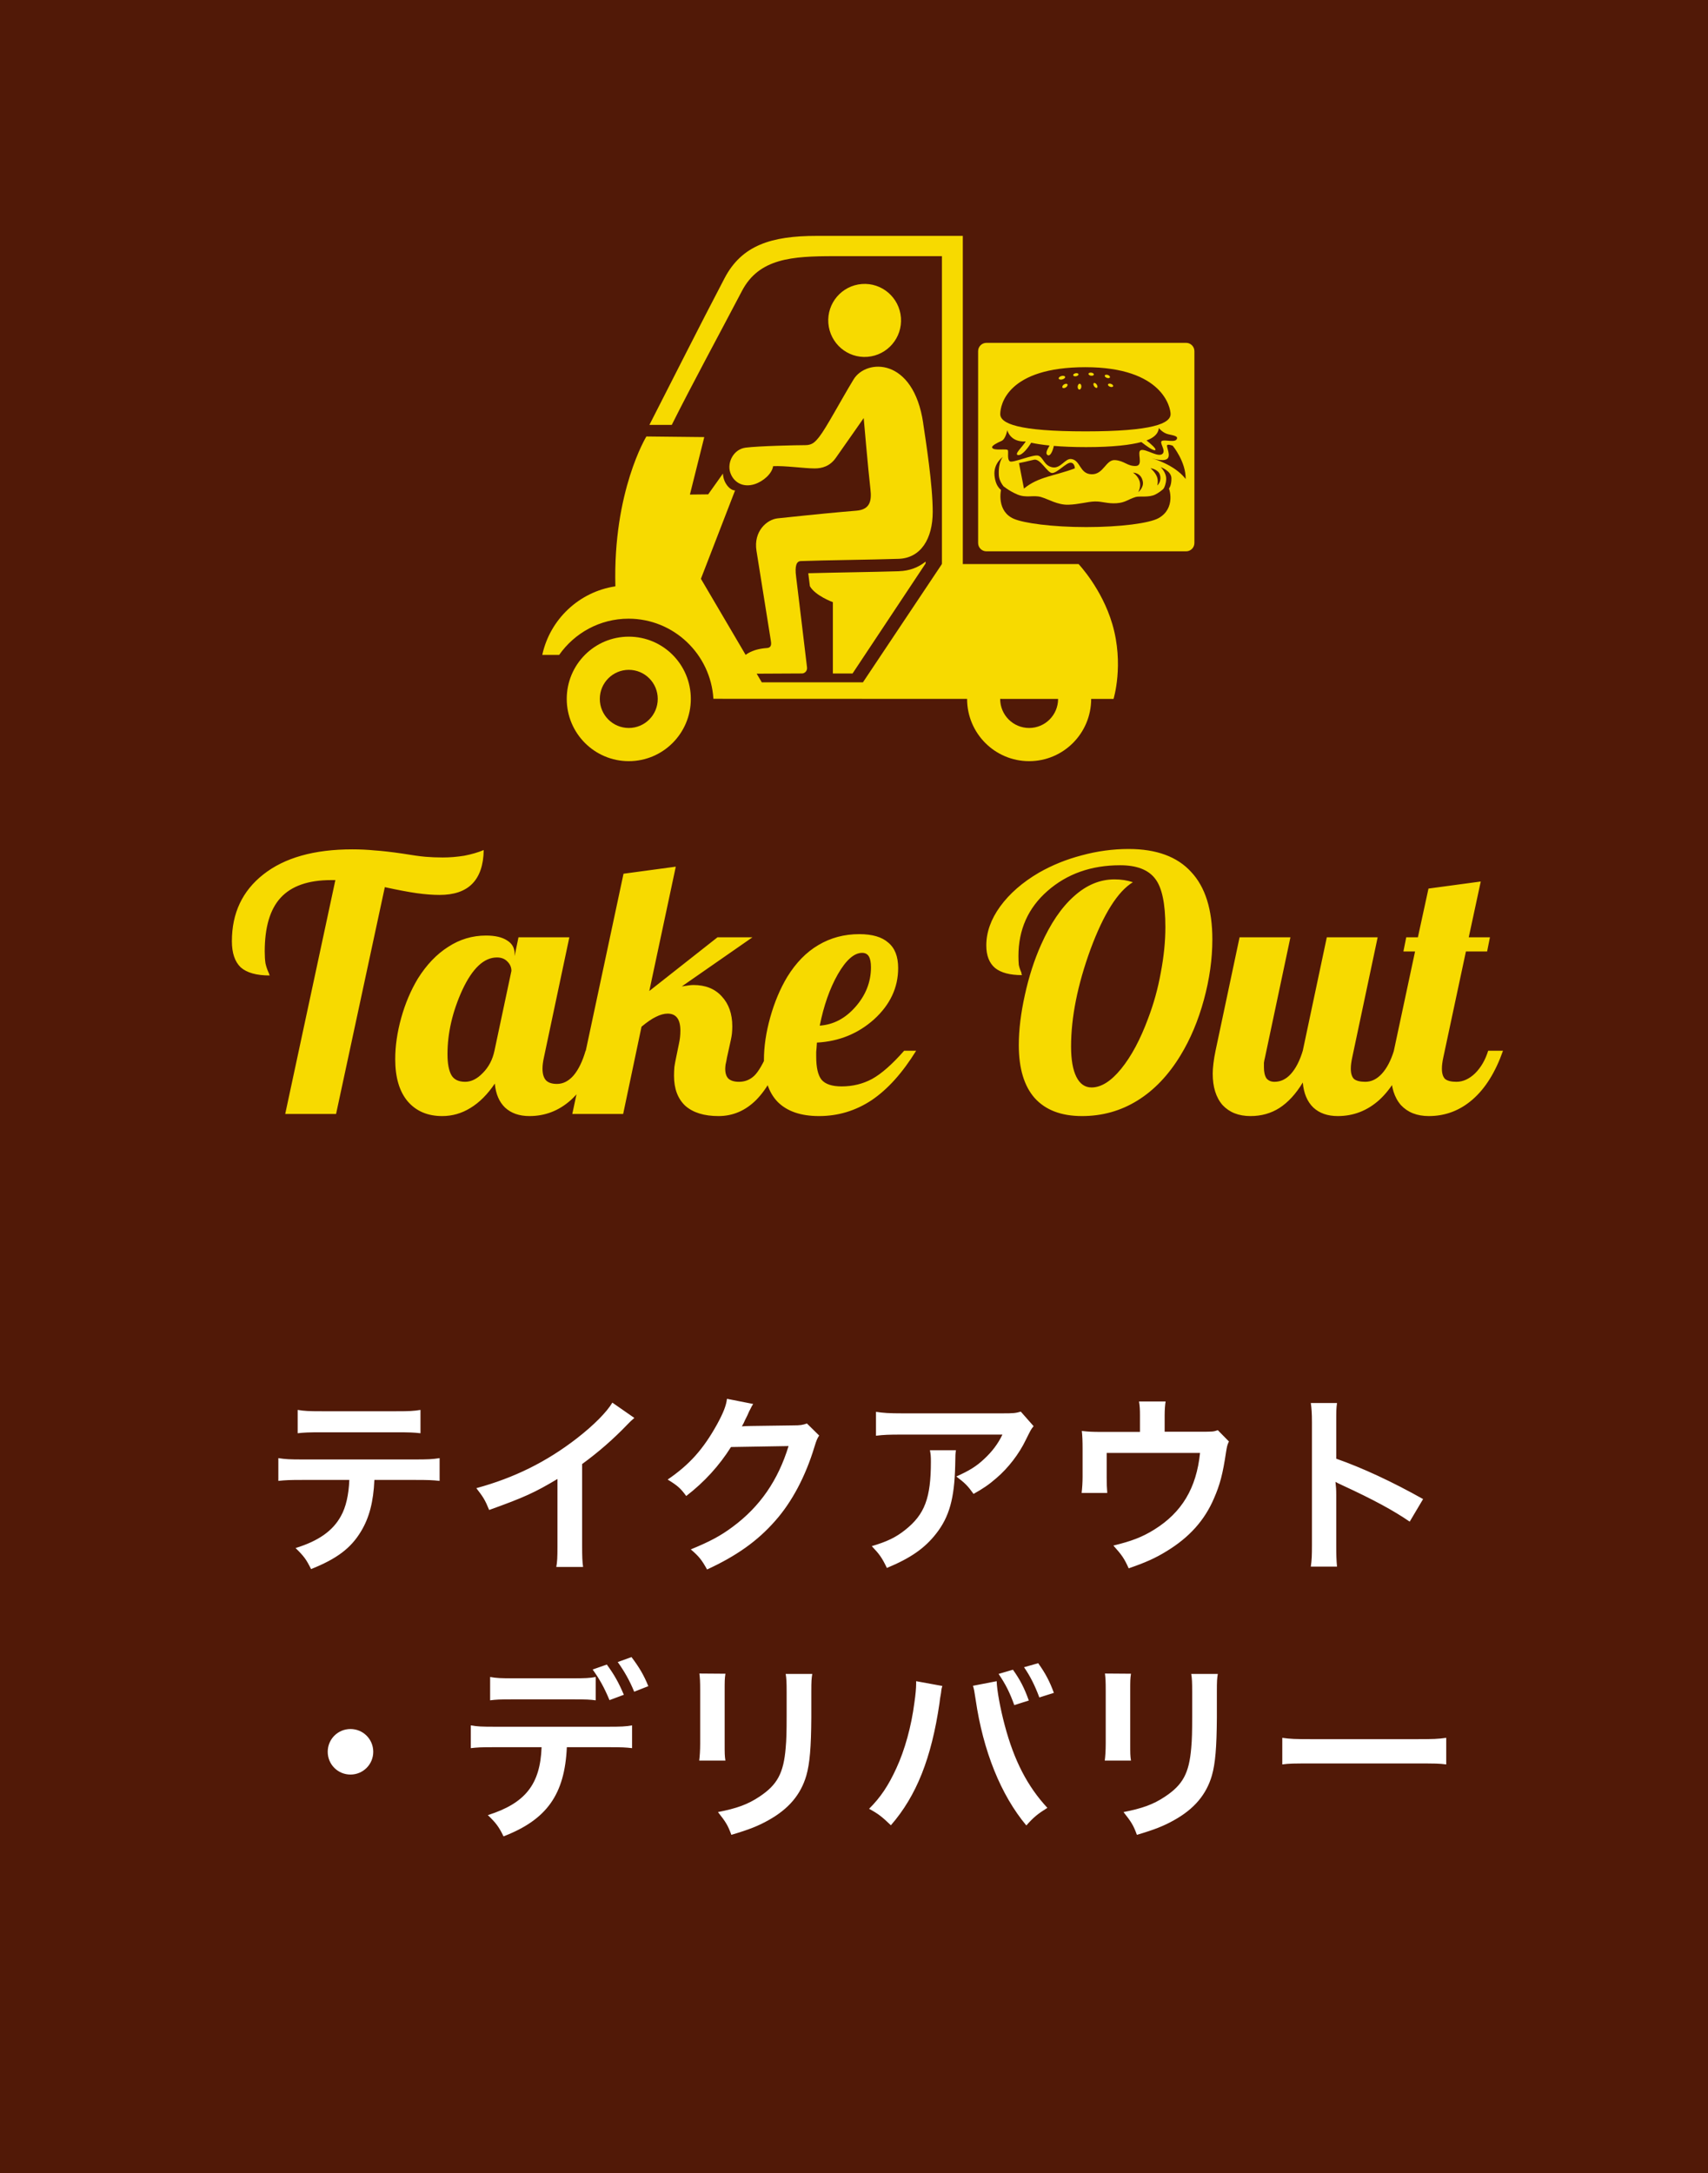 <svg width="250" height="318" viewBox="0 0 250 318" fill="none" xmlns="http://www.w3.org/2000/svg">
<rect width="250" height="318" fill="#511907"/>
<mask id="mask0_196_4737" style="mask-type:alpha" maskUnits="userSpaceOnUse" x="0" y="24" width="250" height="156">
<rect y="24" width="250" height="156" fill="#FCF3DE"/>
</mask>
<g mask="url(#mask0_196_4737)">
<path d="M101.116 102.28C101.116 107.313 97.052 111.389 92.035 111.389C87.018 111.389 82.954 107.313 82.954 102.28C82.954 97.246 87.018 93.17 92.035 93.17C97.052 93.17 101.116 97.246 101.116 102.28ZM92.035 98.026C89.696 98.026 87.795 99.927 87.795 102.28C87.795 104.632 89.69 106.533 92.035 106.533C94.379 106.533 96.275 104.632 96.275 102.28C96.275 99.927 94.379 98.026 92.035 98.026Z" fill="#F7DA00"/>
<path d="M159.714 102.28C159.714 107.313 155.651 111.389 150.634 111.389C145.616 111.389 141.553 107.313 141.553 102.28C141.553 97.246 145.616 93.17 150.634 93.17C155.651 93.17 159.714 97.246 159.714 102.28ZM150.634 98.026C148.295 98.026 146.394 99.927 146.394 102.28C146.394 104.632 148.289 106.533 150.634 106.533C152.978 106.533 154.873 104.632 154.873 102.28C154.873 99.927 152.978 98.026 150.634 98.026Z" fill="#F7DA00"/>
<path d="M119.545 34.52C112.869 34.52 108.575 35.903 106.054 40.71C102.318 47.834 98.467 55.517 95.054 62.177H98.328C101.298 56.236 105.167 49.131 108.599 42.581C111.102 37.798 115.943 37.487 122.09 37.487H137.87V84.114H140.926V34.52H119.551H119.545Z" fill="#F7DA00"/>
<path d="M173.611 50.174H144.382C143.711 50.174 143.167 50.719 143.167 51.392V79.465C143.167 80.138 143.711 80.683 144.382 80.683H173.611C174.281 80.683 174.825 80.138 174.825 79.465V51.392C174.825 50.719 174.281 50.174 173.611 50.174Z" fill="#F7DA00"/>
<path d="M162.812 91.338C161.287 86.128 157.867 82.545 157.867 82.545H137.865L126.306 99.856H111.503L102.593 84.702L107.592 71.772C106.838 71.772 105.854 70.651 105.818 69.304L103.655 72.345L100.983 72.375L103.085 63.966L94.611 63.875C94.611 63.875 89.703 71.888 90.074 85.805C84.759 86.603 80.501 90.631 79.371 95.841H81.843C84.091 92.642 87.796 90.54 91.999 90.54C98.608 90.54 104.02 95.731 104.421 102.263L162.988 102.282C162.988 102.282 164.549 97.254 162.812 91.332V91.338Z" fill="#F7DA00"/>
<path d="M131.597 83.595C129.653 83.656 127.047 83.705 124.526 83.754C122.321 83.796 120.056 83.839 118.312 83.888V83.949C118.319 84.01 118.325 84.071 118.337 84.144C118.379 84.448 118.446 85.033 118.543 85.783C119.321 87.178 121.908 88.123 121.908 88.123V98.561H124.788L135.478 82.462V82.182C134.421 83.047 133.109 83.54 131.603 83.589L131.597 83.595Z" fill="#F7DA00"/>
<path d="M135.131 61.934C133.703 52.258 126.791 52.483 124.944 55.517C123.025 58.674 120.978 62.561 119.927 63.908C119.283 64.731 118.846 65.145 117.862 65.145C116.629 65.145 111.071 65.261 109.133 65.511C107.354 65.742 106.412 67.686 106.88 69.13C107.348 70.574 108.739 71.403 110.452 70.855C111.739 70.44 112.997 69.313 113.161 68.222C114.843 68.125 117.728 68.551 119.241 68.551C120.322 68.551 121.476 68.234 122.339 67.004C124.556 63.859 126.42 61.178 126.42 61.178C126.42 61.178 127.058 68.6 127.404 71.58C127.605 73.298 127.356 74.572 125.339 74.736C122.6 74.961 119.927 75.211 113.823 75.857C112.225 76.028 110.275 77.764 110.725 80.598C111.332 84.4 112.523 91.852 112.833 93.79C112.887 94.137 112.984 94.783 112.262 94.832C107.578 95.149 107.67 98.604 107.67 98.604C107.67 98.604 117.072 98.555 117.406 98.555C117.74 98.555 118.19 98.226 118.123 97.665C117.783 94.814 116.726 85.96 116.526 84.394C116.307 82.724 116.611 82.127 117.23 82.109C120.771 81.975 127.532 81.914 131.535 81.78C134.778 81.67 136.522 78.849 136.522 74.9C136.522 70.952 135.532 64.682 135.125 61.934H135.131Z" fill="#F7DA00"/>
<path d="M131.87 46.48C132.095 49.423 129.902 51.989 126.968 52.22C124.034 52.452 121.477 50.246 121.246 47.303C121.015 44.36 123.214 41.794 126.148 41.563C129.082 41.337 131.639 43.537 131.87 46.48Z" fill="#F7DA00"/>
<path d="M169.603 62.637C169.603 62.637 169.706 63.78 167.812 64.454C168.482 64.985 169.32 65.715 169.094 65.866C168.837 66.038 167.709 65.198 167.059 64.689C165.506 65.102 163 65.432 158.967 65.432C157.112 65.432 155.553 65.363 154.246 65.253C154.142 65.832 153.762 66.864 153.337 66.596C152.899 66.32 153.434 65.584 153.621 65.198C152.551 65.088 151.669 64.95 150.941 64.792C150.516 65.46 149.646 66.665 149.021 66.596C148.364 66.513 149.672 65.384 150.142 64.599C147.842 64.751 147.436 62.953 147.436 62.953C147.436 62.953 147.198 64.275 146.586 64.53C145.948 64.799 145.156 65.226 145.214 65.474C145.349 66.059 147.436 65.57 147.533 65.907C147.623 66.245 147.398 67.216 147.804 67.511C148.209 67.801 151.256 66.444 151.984 66.685C152.712 66.926 152.803 68.145 154.027 68.386C155.25 68.627 155.882 67.064 156.797 67.174C158.169 67.332 158.001 69.357 159.773 69.405C161.544 69.453 161.853 67.229 163.213 67.332C164.578 67.429 165.016 68.241 166.247 68.193C167.471 68.145 166.292 66.059 167.02 65.866C167.748 65.673 169.429 66.933 170.106 66.451C170.782 65.969 169.558 64.702 170.106 64.51C170.653 64.317 172.103 64.847 172.283 64.172C172.38 63.814 171.748 63.718 171.014 63.553C170.196 63.373 169.616 62.644 169.616 62.644L169.603 62.637Z" fill="#511907"/>
<path d="M146.702 71.019C146.335 71.928 145.942 74.855 148.389 75.922C149.852 76.555 153.981 77.134 158.993 77.134C164.005 77.134 168.237 76.569 169.577 75.826C172.096 74.421 171.258 71.446 170.859 71.019C170.492 71.329 170.028 71.894 169.1 72.369C168.173 72.844 166.762 72.562 166.221 72.734C165.048 73.099 164.752 73.546 163.438 73.643C162.124 73.739 161.318 73.354 160.223 73.388C159.128 73.422 157.904 73.822 156.345 73.863C154.786 73.898 153.466 73.051 152.371 72.734C151.275 72.417 150.219 72.913 148.924 72.369C147.629 71.825 146.702 71.019 146.702 71.019Z" fill="#511907"/>
<path d="M149.149 67.762L149.877 71.501C151.965 69.752 154.425 69.642 157.324 68.54C157.324 68.54 157.324 67.714 156.686 67.714C156.049 67.714 154.735 69.222 154.007 69.222C153.279 69.222 152.28 67.039 151.327 67.28C150.373 67.521 149.149 67.769 149.149 67.769V67.762Z" fill="#511907"/>
<path d="M168.649 67.087C168.649 67.087 171.909 67.962 173.545 70.096C173.59 67.569 171.651 65.228 171.651 65.228C171.651 65.228 170.911 64.939 170.82 65.18C170.73 65.421 171.419 66.722 170.833 67.156C170.241 67.59 168.656 67.08 168.656 67.08L168.649 67.087Z" fill="#511907"/>
<path d="M146.837 66.837C146.837 66.837 145.381 67.76 145.568 69.605C145.749 71.45 146.747 71.836 146.747 71.836L146.837 71.106C146.837 71.106 146.238 70.376 146.2 69.55C146.097 67.429 146.837 66.83 146.837 66.83V66.837Z" fill="#511907"/>
<path d="M169.887 68.359C169.887 68.359 170.75 69.158 170.692 70.177C170.615 71.444 169.925 72.064 169.925 72.064C169.925 72.064 171.51 72.257 171.459 69.971C171.433 68.903 169.887 68.359 169.887 68.359Z" fill="#511907"/>
<path d="M165.835 69.17C165.835 69.17 166.718 69.714 166.859 70.678C166.962 71.387 166.608 72.027 166.608 72.027C166.608 72.027 167.433 71.373 167.278 70.485C167.04 69.142 165.841 69.17 165.841 69.17H165.835Z" fill="#511907"/>
<path d="M168.398 68.519C168.398 68.519 169.107 69.105 169.358 69.807C169.564 70.379 169.397 71.046 169.397 71.046C169.397 71.046 170.093 70.441 169.764 69.442C169.506 68.664 168.398 68.519 168.398 68.519Z" fill="#511907"/>
<path d="M158.872 53.736C170.249 53.736 171.338 59.72 171.338 60.594C171.338 61.964 168.748 63.128 158.872 63.128C148.997 63.128 146.407 61.978 146.407 60.594C146.407 59.21 147.496 53.736 158.872 53.736ZM155.903 55.155C155.87 55.017 155.632 54.955 155.374 55.024C155.117 55.093 154.93 55.258 154.962 55.396C154.994 55.533 155.233 55.595 155.49 55.526C155.748 55.458 155.935 55.292 155.903 55.155ZM156.244 56.249C156.18 56.126 155.961 56.126 155.754 56.249C155.548 56.373 155.439 56.58 155.503 56.704C155.568 56.828 155.787 56.828 155.993 56.704C156.199 56.58 156.308 56.373 156.244 56.249ZM158.041 56.153C157.893 56.146 157.758 56.332 157.739 56.566C157.719 56.8 157.829 57 157.977 57.014C158.125 57.028 158.26 56.835 158.28 56.601C158.299 56.367 158.19 56.167 158.041 56.153ZM160.116 56.057C160.006 56.119 160.013 56.318 160.135 56.511C160.257 56.704 160.444 56.807 160.56 56.752C160.67 56.69 160.663 56.49 160.541 56.298C160.418 56.105 160.232 56.002 160.116 56.057ZM159.323 54.707C159.31 54.831 159.471 54.955 159.69 54.983C159.91 55.01 160.096 54.934 160.109 54.81C160.122 54.687 159.961 54.563 159.742 54.535C159.523 54.508 159.336 54.583 159.323 54.707ZM157.088 54.914C157.107 55.038 157.301 55.1 157.513 55.058C157.726 55.017 157.887 54.879 157.861 54.762C157.835 54.645 157.648 54.576 157.436 54.618C157.223 54.659 157.062 54.797 157.088 54.914ZM161.707 54.955C161.668 55.072 161.81 55.23 162.016 55.299C162.222 55.375 162.422 55.334 162.461 55.217C162.499 55.1 162.357 54.941 162.151 54.872C161.945 54.804 161.745 54.838 161.707 54.955ZM162.177 56.256C162.138 56.373 162.28 56.532 162.486 56.601C162.692 56.676 162.892 56.635 162.931 56.518C162.969 56.401 162.828 56.243 162.622 56.174C162.415 56.098 162.216 56.139 162.177 56.256Z" fill="#511907"/>
<path d="M64.804 125.485C65.838 125.485 66.889 125.399 67.958 125.227C69.026 125.02 69.974 124.744 70.801 124.399C70.767 126.605 70.198 128.26 69.095 129.362C68.027 130.431 66.441 130.965 64.339 130.965C63.339 130.965 62.219 130.879 60.978 130.707C59.772 130.534 58.221 130.241 56.326 129.828L49.191 163.018H41.747L49.088 128.794H48.468C45.125 128.794 42.66 129.655 41.075 131.379C39.524 133.067 38.748 135.687 38.748 139.237C38.748 139.892 38.783 140.46 38.852 140.943C38.955 141.425 39.11 141.89 39.317 142.339C39.386 142.476 39.421 142.58 39.421 142.649C39.455 142.683 39.472 142.718 39.472 142.752C37.542 142.752 36.129 142.356 35.233 141.563C34.371 140.736 33.941 139.461 33.941 137.737C33.941 133.636 35.474 130.379 38.542 127.967C41.644 125.52 45.986 124.296 51.569 124.296C52.707 124.296 53.792 124.348 54.827 124.451C55.895 124.52 57.256 124.675 58.911 124.916C60.358 125.158 61.478 125.313 62.271 125.382C63.098 125.451 63.943 125.485 64.804 125.485ZM75.322 139.547V139.909L75.89 137.169H83.335L79.613 154.746C79.544 155.056 79.492 155.349 79.458 155.625C79.423 155.866 79.406 156.125 79.406 156.4C79.406 157.159 79.578 157.727 79.923 158.106C80.267 158.451 80.802 158.623 81.525 158.623C82.422 158.623 83.231 158.21 83.955 157.383C84.679 156.521 85.265 155.315 85.713 153.764H87.884C86.781 156.934 85.351 159.33 83.593 160.95C81.836 162.535 79.802 163.328 77.493 163.328C76.011 163.328 74.822 162.914 73.926 162.087C73.064 161.26 72.564 160.088 72.427 158.572C71.358 160.157 70.169 161.346 68.86 162.139C67.584 162.931 66.206 163.328 64.724 163.328C62.587 163.328 60.898 162.604 59.657 161.156C58.451 159.709 57.848 157.658 57.848 155.004C57.848 153.074 58.141 151.058 58.727 148.956C59.313 146.853 60.123 144.941 61.157 143.217C62.432 141.184 63.914 139.633 65.603 138.565C67.291 137.462 69.135 136.91 71.134 136.91C72.478 136.91 73.512 137.152 74.236 137.634C74.96 138.082 75.322 138.72 75.322 139.547ZM74.856 142.08C74.856 141.563 74.667 141.115 74.288 140.736C73.909 140.322 73.392 140.116 72.737 140.116C70.841 140.116 69.153 141.701 67.671 144.872C66.223 148.043 65.499 151.179 65.499 154.281C65.499 155.625 65.689 156.642 66.068 157.331C66.447 157.986 67.119 158.313 68.084 158.313C68.98 158.313 69.842 157.882 70.669 157.021C71.531 156.159 72.099 155.073 72.375 153.764L74.856 142.08ZM98.915 126.829L95.037 145.027L105.015 137.169H110.133L99.794 144.355C100.276 144.286 100.621 144.234 100.828 144.2C101.069 144.165 101.293 144.148 101.5 144.148C103.257 144.148 104.636 144.699 105.636 145.802C106.669 146.905 107.186 148.37 107.186 150.197C107.186 150.541 107.169 150.886 107.135 151.231C107.1 151.541 107.049 151.851 106.98 152.161L106.411 154.746C106.342 155.16 106.273 155.504 106.204 155.78C106.17 156.056 106.152 156.262 106.152 156.4C106.152 157.055 106.308 157.538 106.618 157.848C106.962 158.158 107.479 158.313 108.169 158.313C109.03 158.313 109.771 158.02 110.392 157.434C111.012 156.848 111.719 155.625 112.511 153.764H114.683C113.614 156.934 112.287 159.33 110.702 160.95C109.116 162.535 107.273 163.328 105.17 163.328C103.068 163.328 101.448 162.828 100.311 161.829C99.208 160.795 98.656 159.33 98.656 157.434C98.656 157.021 98.674 156.59 98.708 156.142C98.777 155.694 98.863 155.228 98.966 154.746L99.38 152.73C99.449 152.42 99.501 152.109 99.535 151.799C99.57 151.489 99.587 151.162 99.587 150.817C99.587 149.99 99.432 149.369 99.122 148.956C98.811 148.542 98.346 148.335 97.726 148.335C97.209 148.335 96.64 148.491 96.02 148.801C95.434 149.076 94.727 149.559 93.9 150.248L91.212 163.018H83.767L91.264 127.863L98.915 126.829ZM131.463 141.666C131.463 144.527 130.291 147.026 127.947 149.163C125.603 151.265 122.812 152.402 119.572 152.575C119.538 153.161 119.503 153.609 119.469 153.919C119.469 154.195 119.469 154.436 119.469 154.643C119.469 156.228 119.727 157.348 120.244 158.003C120.796 158.658 121.778 158.985 123.191 158.985C124.811 158.985 126.293 158.623 127.637 157.9C129.015 157.141 130.584 155.763 132.341 153.764H134.099C132.1 157.003 129.929 159.416 127.585 161.001C125.242 162.552 122.674 163.328 119.882 163.328C117.228 163.328 115.212 162.638 113.834 161.26C112.489 159.881 111.817 157.831 111.817 155.108C111.817 153.143 112.128 151.058 112.748 148.852C113.368 146.647 114.196 144.682 115.229 142.959C116.505 140.891 118.021 139.34 119.779 138.306C121.571 137.238 123.57 136.704 125.776 136.704C127.671 136.704 129.084 137.117 130.015 137.944C130.98 138.737 131.463 139.978 131.463 141.666ZM126.189 139.443C125.018 139.443 123.828 140.495 122.622 142.597C121.45 144.665 120.572 147.164 119.986 150.093C121.985 149.955 123.725 149.042 125.207 147.353C126.724 145.63 127.482 143.7 127.482 141.563C127.482 140.839 127.378 140.305 127.172 139.96C126.965 139.616 126.637 139.443 126.189 139.443ZM152.379 138.254C153.757 135.153 155.36 132.792 157.186 131.172C159.013 129.518 160.995 128.69 163.132 128.69C163.614 128.69 164.08 128.725 164.528 128.794C164.976 128.863 165.406 128.966 165.82 129.104C163.614 130.448 161.546 133.722 159.616 138.927C157.721 144.131 156.773 148.87 156.773 153.143C156.773 155.073 157.031 156.555 157.548 157.589C158.065 158.623 158.806 159.14 159.771 159.14C161.184 159.14 162.632 158.227 164.114 156.4C165.596 154.574 166.906 152.127 168.043 149.059C168.87 146.888 169.491 144.648 169.904 142.339C170.352 139.995 170.576 137.772 170.576 135.67C170.576 132.223 170.076 129.862 169.077 128.587C168.077 127.277 166.371 126.622 163.959 126.622C159.72 126.622 156.17 127.88 153.309 130.396C150.483 132.878 149.07 136.049 149.07 139.909C149.07 140.391 149.087 140.822 149.122 141.201C149.191 141.546 149.311 141.908 149.484 142.287C149.518 142.425 149.535 142.528 149.535 142.597C149.57 142.631 149.587 142.666 149.587 142.7C147.829 142.7 146.52 142.356 145.658 141.666C144.796 140.943 144.365 139.84 144.365 138.358C144.365 136.428 145.038 134.532 146.382 132.671C147.76 130.776 149.656 129.121 152.068 127.708C153.998 126.605 156.084 125.761 158.324 125.175C160.599 124.555 162.89 124.244 165.2 124.244C169.266 124.244 172.317 125.365 174.35 127.605C176.418 129.81 177.452 133.102 177.452 137.479C177.452 140.34 177.038 143.286 176.211 146.319C175.384 149.352 174.247 152.058 172.799 154.436C171.041 157.331 168.939 159.537 166.492 161.053C164.045 162.57 161.34 163.328 158.376 163.328C155.343 163.328 153.033 162.449 151.448 160.691C149.897 158.933 149.122 156.349 149.122 152.937C149.122 150.731 149.415 148.301 150.001 145.647C150.586 142.959 151.379 140.495 152.379 138.254ZM186.553 158.313C187.449 158.313 188.242 157.934 188.931 157.176C189.655 156.383 190.24 155.246 190.689 153.764L194.204 137.169H201.648L197.926 154.746C197.857 155.056 197.806 155.349 197.771 155.625C197.737 155.866 197.719 156.125 197.719 156.4C197.719 157.09 197.875 157.589 198.185 157.9C198.529 158.175 199.081 158.313 199.839 158.313C200.735 158.313 201.545 157.917 202.269 157.124C202.993 156.331 203.578 155.211 204.027 153.764H206.198C205.095 156.934 203.665 159.33 201.907 160.95C200.149 162.535 198.116 163.328 195.807 163.328C194.325 163.328 193.136 162.914 192.239 162.087C191.343 161.225 190.826 160.002 190.689 158.416C189.689 160.071 188.552 161.312 187.276 162.139C186.036 162.931 184.623 163.328 183.037 163.328C181.314 163.328 179.953 162.794 178.953 161.725C177.988 160.622 177.506 159.089 177.506 157.124C177.506 156.676 177.54 156.176 177.609 155.625C177.678 155.039 177.781 154.419 177.919 153.764L181.435 137.169H188.879L185.157 154.746C185.088 155.022 185.036 155.28 185.002 155.521C185.002 155.728 185.002 155.952 185.002 156.193C185.002 156.883 185.122 157.417 185.364 157.796C185.639 158.141 186.036 158.313 186.553 158.313ZM205.83 137.169H207.536L209.087 130.035L216.738 129.001L214.98 137.169H218.082L217.669 139.237H214.567L211.258 154.746C211.189 155.056 211.137 155.349 211.103 155.625C211.069 155.866 211.051 156.125 211.051 156.4C211.051 157.09 211.206 157.589 211.517 157.9C211.861 158.175 212.413 158.313 213.171 158.313C214.136 158.313 215.049 157.9 215.911 157.072C216.773 156.211 217.41 155.108 217.824 153.764H219.995C218.892 156.9 217.41 159.278 215.549 160.898C213.688 162.518 211.551 163.328 209.139 163.328C207.415 163.328 206.054 162.794 205.054 161.725C204.089 160.622 203.607 159.089 203.607 157.124C203.607 156.676 203.641 156.176 203.71 155.625C203.779 155.039 203.883 154.419 204.02 153.764L207.122 139.237H205.416L205.83 137.169Z" fill="#F7DA00"/>
</g>
<mask id="mask1_196_4737" style="mask-type:alpha" maskUnits="userSpaceOnUse" x="0" y="180" width="250" height="114">
<rect y="180" width="250" height="114" fill="#FCF3DE"/>
</mask>
<g mask="url(#mask1_196_4737)">
<path d="M60.79 216.576H54.798C54.658 219.796 54.042 222.12 52.838 224.108C51.354 226.572 49.31 228.112 45.53 229.624C44.83 228.196 44.466 227.72 43.262 226.544C46.622 225.508 48.722 224.024 49.898 221.868C50.626 220.58 51.046 218.76 51.13 216.576H44.298C42.394 216.576 41.75 216.604 40.742 216.716V213.384C41.806 213.552 42.422 213.58 44.354 213.58H60.734C62.638 213.58 63.282 213.552 64.346 213.384V216.716C63.338 216.604 62.694 216.576 60.79 216.576ZM43.57 209.744V206.328C44.606 206.496 45.166 206.524 47.182 206.524H57.934C59.95 206.524 60.51 206.496 61.546 206.328V209.744C60.622 209.632 59.95 209.604 57.99 209.604H47.126C45.166 209.604 44.494 209.632 43.57 209.744ZM89.63 205.264L92.85 207.504C92.374 207.924 92.234 208.036 91.814 208.484C89.714 210.668 87.614 212.488 85.206 214.252V226.208C85.206 227.748 85.234 228.56 85.346 229.316H81.426C81.566 228.504 81.594 227.944 81.594 226.292V216.436C78.318 218.396 76.75 219.124 71.598 220.972C71.01 219.516 70.702 219.04 69.722 217.78C75.266 216.268 79.97 213.944 84.422 210.5C86.914 208.568 88.818 206.636 89.63 205.264ZM118.11 208.316L119.902 210.08C119.622 210.5 119.51 210.752 119.202 211.76C117.914 216.016 115.926 219.796 113.462 222.568C110.886 225.508 107.806 227.692 103.494 229.68C102.71 228.28 102.346 227.804 101.114 226.74C103.914 225.592 105.482 224.752 107.246 223.436C111.25 220.468 113.882 216.632 115.422 211.62L106.994 211.76C105.286 214.476 103.102 216.884 100.442 218.928C99.602 217.78 99.182 217.416 97.726 216.52C100.918 214.336 102.934 212.096 104.978 208.4C105.846 206.804 106.294 205.712 106.406 204.704L110.242 205.46C110.074 205.712 110.074 205.712 109.766 206.328C109.682 206.468 109.682 206.468 109.402 207.112C109.318 207.28 109.318 207.28 109.038 207.84C108.87 208.232 108.87 208.232 108.59 208.736C108.954 208.708 109.402 208.68 109.934 208.68L116.066 208.596C117.158 208.596 117.466 208.54 118.11 208.316ZM149.414 206.58L151.29 208.708C150.898 209.184 150.898 209.212 150.17 210.668C149.19 212.74 147.566 214.84 145.858 216.296C144.738 217.276 143.814 217.892 142.498 218.62C141.658 217.444 141.238 217.024 139.978 216.072C141.854 215.232 142.918 214.588 144.066 213.496C145.214 212.432 146.082 211.284 146.726 209.94H132.026C130.066 209.94 129.366 209.968 128.218 210.108V206.608C129.282 206.776 130.15 206.832 132.082 206.832H146.698C148.378 206.832 148.63 206.804 149.414 206.58ZM136.114 212.236H139.922C139.838 212.768 139.838 212.796 139.81 214.504C139.698 219.292 138.942 221.98 137.038 224.416C135.358 226.572 133.314 228 129.814 229.456C129.086 227.944 128.722 227.44 127.602 226.264C129.87 225.592 131.13 224.976 132.502 223.884C135.358 221.616 136.254 219.208 136.254 213.916C136.254 213.076 136.226 212.824 136.114 212.236ZM178.254 209.296L179.878 210.948C179.626 211.48 179.598 211.648 179.458 212.488C178.982 215.708 178.562 217.276 177.694 219.264C176.322 222.484 174.082 224.976 170.778 226.992C169.098 228.028 167.642 228.672 165.206 229.512C164.562 228.084 164.226 227.58 162.966 226.18C165.626 225.536 167.166 224.948 168.93 223.856C172.99 221.336 175.118 217.78 175.65 212.628H161.986V216.24C161.986 217.108 162.014 217.864 162.07 218.48H158.318C158.402 217.78 158.458 216.912 158.458 216.128V212.068C158.458 210.892 158.43 210.164 158.346 209.408C159.326 209.52 159.83 209.548 161.37 209.548H166.858V207.14C166.858 206.244 166.83 205.74 166.718 205.096H170.61C170.526 205.572 170.47 206.328 170.47 207.112V209.52H175.51C177.582 209.52 177.582 209.52 178.254 209.296ZM195.698 229.26H191.862C192.002 228.364 192.03 227.608 192.03 226.124V208.176C192.03 206.804 191.974 206.076 191.862 205.32H195.698C195.586 206.16 195.586 206.524 195.586 208.26V213.468C199.422 214.812 203.818 216.856 208.298 219.376L206.338 222.68C204.014 221.084 201.102 219.488 196.426 217.332C195.782 217.024 195.698 216.996 195.474 216.856C195.558 217.64 195.586 217.976 195.586 218.76V226.152C195.586 227.608 195.614 228.336 195.698 229.26ZM51.3 253.028C53.148 253.028 54.632 254.512 54.632 256.36C54.632 258.208 53.148 259.692 51.3 259.692C49.452 259.692 47.968 258.208 47.968 256.36C47.968 254.512 49.452 253.028 51.3 253.028ZM87.196 245.412V248.828C86.328 248.716 85.936 248.688 83.64 248.688H75.296C73 248.688 72.636 248.716 71.74 248.828V245.412C72.692 245.58 73.252 245.608 75.352 245.608H83.584C85.712 245.608 86.272 245.58 87.196 245.412ZM88.96 255.688H82.968C82.66 262.604 80.028 266.3 73.7 268.736C73.028 267.336 72.552 266.72 71.404 265.628C76.892 263.892 79.076 261.12 79.272 255.688H72.468C70.284 255.688 69.864 255.716 68.912 255.828V252.496C69.892 252.664 70.452 252.692 72.524 252.692H88.904C90.976 252.692 91.536 252.664 92.516 252.496V255.828C91.564 255.716 91.144 255.688 88.96 255.688ZM94.896 246.756L92.824 247.568C92.18 245.972 91.368 244.544 90.416 243.228L92.432 242.5C93.552 243.984 94.224 245.104 94.896 246.756ZM86.748 244.32L88.82 243.592C89.884 245.048 90.528 246.168 91.312 248.016L89.212 248.8C88.428 246.924 87.784 245.776 86.748 244.32ZM102.372 244.908L106.18 244.936C106.068 245.72 106.068 245.972 106.068 247.456V255.184C106.068 256.584 106.068 256.948 106.18 257.648H102.344C102.428 257.004 102.484 256.136 102.484 255.128V247.428C102.484 246 102.456 245.636 102.372 244.908ZM115 244.964H118.892C118.78 245.664 118.752 245.972 118.752 247.568V251.348C118.724 255.716 118.528 258.068 118.024 259.832C117.212 262.632 115.42 264.732 112.508 266.356C111.024 267.196 109.624 267.756 107.048 268.512C106.544 267.14 106.264 266.664 105.088 265.18C107.832 264.648 109.456 264.06 111.136 262.94C113.768 261.204 114.692 259.496 115 255.8C115.112 254.596 115.14 253.364 115.14 251.124V247.624C115.14 246.196 115.112 245.608 115 244.964ZM134.096 246.028L137.932 246.728C137.848 247.036 137.82 247.064 137.792 247.288L137.736 247.764L137.596 248.576L137.512 249.248C136.336 257.284 134.152 262.8 130.4 267.112C129.084 265.852 128.552 265.432 127.208 264.704C128.888 263.024 130.036 261.316 131.212 258.74C132.416 256.136 133.396 252.664 133.844 249.136C134.012 247.988 134.096 247.036 134.096 246.42C134.096 246.336 134.096 246.196 134.096 246.028ZM142.412 246.7L145.884 246.028C145.912 247.316 146.416 250.06 147.06 252.468C148.432 257.648 150.392 261.428 153.304 264.564C151.876 265.46 151.288 265.936 150.224 267.14C146.5 262.688 143.896 256.248 142.804 248.716C142.636 247.568 142.552 247.12 142.412 246.7ZM146.164 244.964L148.264 244.348C149.3 245.804 149.916 246.98 150.588 248.856L148.46 249.528C147.816 247.736 147.228 246.532 146.164 244.964ZM154.256 247.736L152.128 248.408C151.484 246.672 150.784 245.272 149.888 243.984L151.96 243.396C153.024 244.88 153.64 246.056 154.256 247.736ZM161.732 244.908L165.54 244.936C165.428 245.72 165.428 245.972 165.428 247.456V255.184C165.428 256.584 165.428 256.948 165.54 257.648H161.704C161.788 257.004 161.844 256.136 161.844 255.128V247.428C161.844 246 161.816 245.636 161.732 244.908ZM174.36 244.964H178.252C178.14 245.664 178.112 245.972 178.112 247.568V251.348C178.084 255.716 177.888 258.068 177.384 259.832C176.572 262.632 174.78 264.732 171.868 266.356C170.384 267.196 168.984 267.756 166.408 268.512C165.904 267.14 165.624 266.664 164.448 265.18C167.192 264.648 168.816 264.06 170.496 262.94C173.128 261.204 174.052 259.496 174.36 255.8C174.472 254.596 174.5 253.364 174.5 251.124V247.624C174.5 246.196 174.472 245.608 174.36 244.964ZM187.688 258.208V254.316C188.92 254.484 189.452 254.512 192.224 254.512H207.148C209.92 254.512 210.452 254.484 211.684 254.316V258.208C210.564 258.068 210.256 258.068 207.12 258.068H192.252C189.116 258.068 188.808 258.068 187.688 258.208Z" fill="white"/>
</g>
</svg>